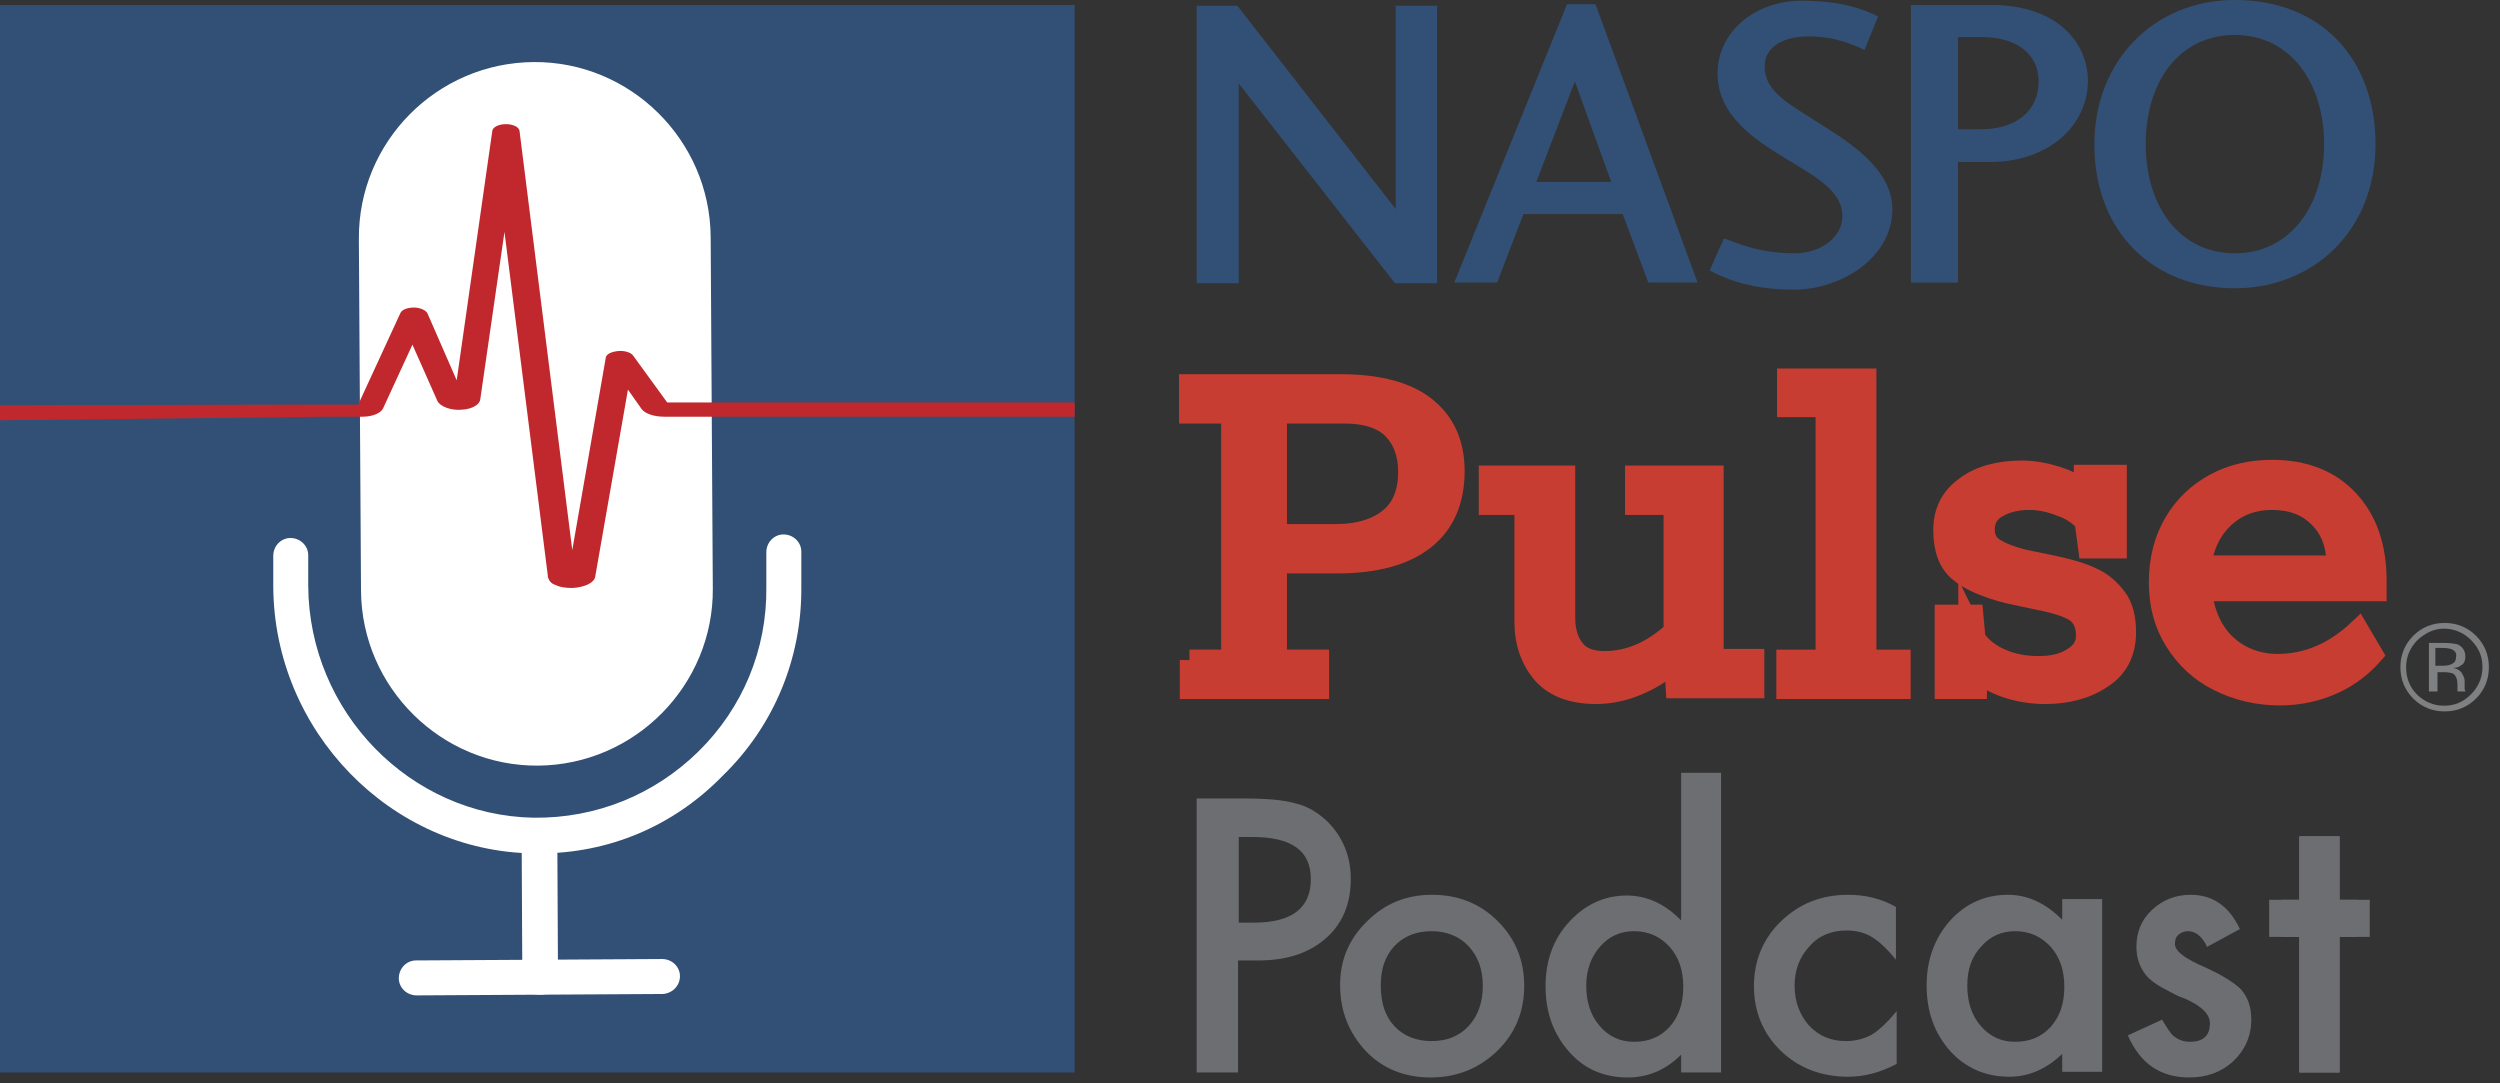 <?xml version="1.0" encoding="UTF-8"?>
<svg xmlns="http://www.w3.org/2000/svg" width="120" height="52" viewBox="0 0 120 52" fill="none">
  <rect x="0" y="0" width="120" height="52" fill="#333333" stroke="none"/>
  <path d="M51.582 0.24H0V51.479H51.582V0.24Z" fill="#325075"></path>
  <path d="M25.618 2.979C20.96 3.013 17.192 6.815 17.226 11.473L17.329 28.359C17.363 33.017 21.2 36.784 25.823 36.75C30.482 36.716 34.249 32.88 34.215 28.256L34.112 11.37C34.078 6.712 30.242 2.945 25.618 2.979Z" fill="white"></path>
  <path d="M25.892 40.963C25.79 40.963 25.687 40.963 25.584 40.963C18.768 40.86 13.151 35.106 13.117 28.153V26.68C13.117 26.201 13.494 25.824 13.939 25.824C14.418 25.824 14.795 26.201 14.795 26.646V28.119C14.829 34.181 19.693 39.148 25.619 39.25C28.598 39.285 31.407 38.154 33.531 36.065C35.654 33.976 36.819 31.167 36.784 28.187V26.509C36.784 26.03 37.161 25.653 37.606 25.653C38.086 25.653 38.463 26.03 38.463 26.475V28.153C38.497 31.578 37.161 34.832 34.695 37.23C32.332 39.661 29.215 40.963 25.892 40.963Z" fill="white"></path>
  <path d="M25.929 47.745C25.45 47.745 25.073 47.505 25.073 47.163L25.039 40.278C25.039 39.97 25.416 39.696 25.895 39.696C26.375 39.696 26.751 39.936 26.751 40.278L26.785 47.163C26.751 47.471 26.375 47.745 25.929 47.745Z" fill="white"></path>
  <path d="M31.816 47.711L19.999 47.779C19.52 47.779 19.143 47.403 19.143 46.958C19.143 46.478 19.52 46.101 19.965 46.101L31.782 46.033C32.261 46.033 32.638 46.41 32.638 46.855C32.638 47.3 32.295 47.677 31.816 47.711Z" fill="white"></path>
  <path d="M51.582 19.317H36.888H32.025L30.381 17.056C30.278 16.919 29.97 16.817 29.661 16.851C29.353 16.885 29.113 16.988 29.079 17.159L27.469 26.407L24.935 6.267C24.9 6.096 24.626 5.959 24.284 5.959C23.941 5.959 23.667 6.096 23.633 6.267L21.921 18.255L20.516 15.036C20.448 14.899 20.174 14.762 19.866 14.762C19.557 14.762 19.283 14.864 19.215 15.036L17.194 19.42H15.858L0 19.454V20.173L15.858 20.002H17.399C17.879 20.002 18.29 19.831 18.393 19.591L19.797 16.543L20.996 19.249C21.133 19.523 21.681 19.728 22.229 19.66C22.674 19.625 23.017 19.42 23.051 19.18L24.215 11.131L26.305 27.709C26.339 27.846 26.442 28.017 26.681 28.085C26.887 28.188 27.161 28.222 27.435 28.222C27.469 28.222 27.469 28.222 27.503 28.222C28.052 28.188 28.497 27.983 28.565 27.709L30.141 18.701L30.791 19.625C30.963 19.865 31.408 20.002 31.888 20.002H36.888H51.582" fill="#C0282D"></path>
  <path d="M57.095 31.682H59.116V19.831H57.095V18.461H64.322C66.103 18.461 67.473 18.804 68.398 19.523C69.323 20.242 69.802 21.27 69.802 22.605C69.802 24.044 69.323 25.14 68.364 25.894C67.405 26.647 66.001 27.024 64.185 27.024H62.233V25.654H64.117C65.247 25.654 66.103 25.38 66.72 24.866C67.336 24.352 67.61 23.599 67.61 22.64C67.61 21.749 67.336 21.064 66.823 20.55C66.309 20.071 65.555 19.831 64.562 19.831H61.274V31.682H63.295V33.052H57.13V31.682H57.095Z" fill="#C83D31" stroke="#C83D31" stroke-miterlimit="10"></path>
  <path d="M84.188 31.648V33.018H80.454L80.386 31.785C79.153 32.779 77.885 33.292 76.618 33.292C75.488 33.292 74.632 32.984 74.049 32.333C73.501 31.682 73.193 30.86 73.193 29.867V24.216H71.481V22.846H75.111V29.662C75.111 30.312 75.282 30.826 75.591 31.203C75.899 31.58 76.378 31.751 77.029 31.751C78.194 31.751 79.324 31.271 80.351 30.312V24.216H78.502V22.846H82.235V31.648H84.188Z" fill="#C83D31" stroke="#C83D31" stroke-miterlimit="10"></path>
  <path d="M85.765 33.053V31.683H87.649V19.524H85.799V18.188H89.567V31.683H91.211V33.053H85.765Z" fill="#C83D31" stroke="#C83D31" stroke-miterlimit="10"></path>
  <path d="M100.421 27.744C100.901 27.95 101.277 28.292 101.586 28.703C101.894 29.114 102.031 29.662 102.031 30.347C102.031 31.306 101.654 32.06 100.901 32.539C100.147 33.053 99.222 33.293 98.16 33.293C97.51 33.293 96.893 33.19 96.277 32.984C95.694 32.779 95.215 32.505 94.872 32.162V33.053H93.365V29.525H94.701L94.804 30.655C95.112 31.101 95.523 31.409 96.071 31.649C96.619 31.888 97.236 31.991 97.852 31.991C98.537 31.991 99.085 31.854 99.496 31.58C99.942 31.306 100.147 30.964 100.147 30.518C100.147 30.005 99.976 29.628 99.668 29.388C99.325 29.148 98.709 28.943 97.818 28.772L96.379 28.463C95.318 28.189 94.53 27.847 94.05 27.436C93.537 27.025 93.297 26.34 93.297 25.449C93.297 24.559 93.639 23.874 94.359 23.36C95.044 22.846 95.968 22.606 97.064 22.606C97.612 22.606 98.16 22.709 98.709 22.881C99.257 23.052 99.702 23.291 100.044 23.6V22.812H101.586V26.305H100.25L100.079 25.038C99.805 24.73 99.428 24.456 98.914 24.285C98.4 24.079 97.886 23.977 97.407 23.977C96.79 23.977 96.277 24.113 95.866 24.353C95.455 24.593 95.249 24.936 95.249 25.415C95.249 25.792 95.386 26.1 95.694 26.305C96.003 26.511 96.482 26.716 97.201 26.888L98.537 27.162C99.325 27.333 99.942 27.504 100.421 27.744ZM94.496 29.97C94.496 30.005 94.496 30.039 94.53 30.039L94.496 29.97Z" fill="#C83D31" stroke="#C83D31" stroke-miterlimit="10"></path>
  <path d="M114.057 28.36H105.666C105.803 29.456 106.18 30.313 106.83 30.929C107.481 31.546 108.337 31.888 109.331 31.888C110.735 31.888 112.036 31.34 113.201 30.244L113.886 31.409C113.372 31.991 112.756 32.471 112.002 32.813C111.249 33.156 110.392 33.361 109.433 33.361C108.372 33.361 107.378 33.121 106.488 32.676C105.597 32.231 104.912 31.58 104.399 30.758C103.885 29.936 103.645 29.011 103.645 27.949C103.645 26.888 103.885 25.929 104.364 25.107C104.844 24.285 105.495 23.668 106.317 23.223C107.139 22.777 108.063 22.572 109.057 22.572C110.598 22.572 111.831 23.052 112.721 24.011C113.612 24.97 114.057 26.237 114.057 27.881V28.36ZM112.173 27.162C112.173 26.168 111.899 25.415 111.317 24.833C110.735 24.25 109.981 23.976 109.057 23.976C108.166 23.976 107.413 24.25 106.762 24.833C106.145 25.415 105.769 26.168 105.632 27.162H112.173Z" fill="#C83D31" stroke="#C83D31" stroke-miterlimit="10"></path>
  <path d="M59.426 46.136V51.479H57.44V38.327H59.7C60.796 38.327 61.618 38.395 62.2 38.567C62.783 38.704 63.262 39.012 63.707 39.423C64.461 40.176 64.838 41.101 64.838 42.197C64.838 43.396 64.427 44.355 63.639 45.04C62.817 45.759 61.755 46.102 60.385 46.102H59.426V46.136ZM59.426 44.287H60.179C61.995 44.287 62.92 43.602 62.92 42.197C62.92 40.827 61.995 40.176 60.111 40.176H59.46V44.287H59.426Z" fill="#6D6E71"></path>
  <path d="M64.325 47.266C64.325 46.067 64.77 45.04 65.626 44.218C66.483 43.361 67.51 42.95 68.743 42.95C69.976 42.95 71.038 43.361 71.894 44.218C72.751 45.074 73.162 46.102 73.162 47.334C73.162 48.568 72.716 49.629 71.86 50.451C71.004 51.273 69.942 51.719 68.675 51.719C67.442 51.719 66.38 51.308 65.558 50.451C64.736 49.561 64.325 48.533 64.325 47.266ZM66.277 47.3C66.277 48.122 66.483 48.773 66.928 49.253C67.373 49.732 67.99 49.972 68.709 49.972C69.463 49.972 70.045 49.732 70.49 49.253C70.935 48.773 71.175 48.122 71.175 47.334C71.175 46.513 70.935 45.896 70.49 45.416C70.045 44.937 69.428 44.697 68.709 44.697C67.99 44.697 67.373 44.937 66.928 45.416C66.483 45.896 66.277 46.513 66.277 47.3Z" fill="#6D6E71"></path>
  <path d="M80.694 37.093H82.612V51.479H80.694V50.623C79.941 51.376 79.085 51.719 78.126 51.719C76.995 51.719 76.036 51.308 75.317 50.486C74.563 49.629 74.187 48.602 74.187 47.334C74.187 46.102 74.563 45.074 75.317 44.252C76.07 43.43 76.995 42.985 78.091 42.985C79.05 42.985 79.941 43.396 80.694 44.183V37.093ZM76.139 47.3C76.139 48.088 76.344 48.739 76.79 49.253C77.235 49.766 77.783 50.006 78.434 50.006C79.153 50.006 79.701 49.766 80.146 49.287C80.592 48.773 80.797 48.157 80.797 47.369C80.797 46.581 80.592 45.965 80.146 45.451C79.701 44.971 79.153 44.697 78.434 44.697C77.783 44.697 77.235 44.937 76.79 45.451C76.379 45.93 76.139 46.547 76.139 47.3Z" fill="#6D6E71"></path>
  <path d="M91.005 43.533V46.067C90.56 45.519 90.183 45.177 89.841 44.971C89.498 44.766 89.087 44.663 88.642 44.663C87.923 44.663 87.306 44.903 86.861 45.416C86.382 45.93 86.142 46.547 86.142 47.3C86.142 48.088 86.382 48.705 86.827 49.218C87.306 49.732 87.889 49.972 88.608 49.972C89.053 49.972 89.464 49.869 89.841 49.664C90.183 49.458 90.594 49.081 91.04 48.533V51.068C90.252 51.479 89.498 51.684 88.711 51.684C87.443 51.684 86.347 51.273 85.491 50.451C84.635 49.629 84.189 48.568 84.189 47.334C84.189 46.102 84.635 45.04 85.491 44.218C86.382 43.361 87.443 42.95 88.711 42.95C89.498 42.95 90.286 43.122 91.005 43.533Z" fill="#6D6E71"></path>
  <path d="M98.986 43.156H100.904V51.445H98.986V50.588C98.198 51.342 97.342 51.684 96.451 51.684C95.321 51.684 94.362 51.273 93.608 50.451C92.855 49.595 92.478 48.568 92.478 47.3C92.478 46.067 92.855 45.04 93.608 44.184C94.362 43.361 95.287 42.95 96.383 42.95C97.342 42.95 98.198 43.361 98.986 44.149V43.156ZM94.43 47.3C94.43 48.088 94.636 48.739 95.081 49.253C95.526 49.766 96.074 50.006 96.725 50.006C97.444 50.006 97.992 49.766 98.438 49.287C98.883 48.773 99.088 48.157 99.088 47.369C99.088 46.581 98.883 45.965 98.438 45.451C97.992 44.971 97.444 44.697 96.725 44.697C96.074 44.697 95.526 44.937 95.081 45.451C94.636 45.93 94.43 46.547 94.43 47.3Z" fill="#6D6E71"></path>
  <path d="M107.515 44.594L105.939 45.45C105.699 44.937 105.391 44.697 105.014 44.697C104.843 44.697 104.672 44.766 104.569 44.868C104.432 44.971 104.398 45.142 104.398 45.313C104.398 45.622 104.775 45.93 105.494 46.273C106.521 46.718 107.206 47.129 107.549 47.471C107.891 47.848 108.063 48.328 108.063 48.944C108.063 49.732 107.754 50.417 107.172 50.965C106.59 51.479 105.905 51.718 105.083 51.718C103.678 51.718 102.719 51.033 102.137 49.698L103.781 48.944C104.021 49.355 104.192 49.595 104.295 49.698C104.535 49.903 104.809 50.006 105.117 50.006C105.768 50.006 106.076 49.698 106.076 49.115C106.076 48.773 105.836 48.465 105.323 48.156C105.117 48.054 104.946 47.951 104.74 47.882C104.535 47.814 104.364 47.711 104.158 47.608C103.61 47.334 103.199 47.06 102.993 46.786C102.719 46.444 102.548 45.998 102.548 45.45C102.548 44.731 102.788 44.149 103.302 43.669C103.815 43.19 104.432 42.95 105.151 42.95C106.213 42.95 107.001 43.498 107.515 44.594Z" fill="#6D6E71"></path>
  <path d="M112.274 44.971V51.479H110.356V44.971H109.534V43.19H110.356V40.142H112.274V43.19H113.747V44.971H112.274Z" fill="#6D6E71"></path>
  <path d="M108.92 44.971V43.19H110.393V40.142H112.311V43.19H113.133V44.971H112.311V51.479H110.393V44.971H108.92Z" fill="#6D6E71"></path>
  <path d="M68.982 0.274V13.597H66.961L59.46 4.007V13.597H57.44V0.274H59.392L66.995 10.035V0.274H68.982Z" fill="#325075"></path>
  <path d="M77.34 8.734H73.743L75.593 3.905L77.34 8.734ZM73.127 10.275H77.888L79.121 13.563H81.484L76.586 0.206H75.216L69.805 13.563H71.86L73.127 10.275Z" fill="#325075"></path>
  <path d="M86.141 12.159C87.374 12.159 88.435 11.405 88.435 10.378C88.435 9.11 87.031 8.425 85.593 7.535C84.257 6.713 82.442 5.548 82.442 3.528C82.442 1.541 84.222 0.034 86.483 0.034C88.435 0.034 89.531 0.479 90.148 0.787L89.497 2.397C88.983 2.157 88.093 1.746 86.826 1.746C85.524 1.746 84.702 2.294 84.702 3.185C84.702 4.452 85.969 5.035 87.442 5.994C88.744 6.816 90.833 8.117 90.833 10.035C90.833 12.399 88.333 13.905 86.106 13.905C83.846 13.905 82.579 13.255 82.065 12.981L82.75 11.44C83.195 11.576 84.291 12.159 86.141 12.159Z" fill="#325075"></path>
  <path d="M93.984 6.234V1.781H95.149C96.759 1.781 97.855 2.569 97.855 3.905C97.855 5.378 96.69 6.2 95.149 6.2H93.984V6.234ZM93.984 13.598V7.775H95.526C98.334 7.775 100.218 6.028 100.218 3.871C100.218 2.021 98.711 0.24 95.594 0.24H91.724V13.564H93.984V13.598Z" fill="#325075"></path>
  <path d="M107.276 1.678C109.913 1.678 111.557 3.939 111.557 6.919C111.557 9.899 109.913 12.159 107.276 12.159C104.639 12.159 102.995 9.933 102.995 6.919C102.995 3.87 104.639 1.678 107.276 1.678ZM107.276 0C103.337 0 100.529 2.98 100.529 6.919C100.529 11.166 103.372 13.837 107.276 13.837C110.975 13.837 114.024 11.132 114.024 6.919C114.024 2.877 111.455 0 107.276 0Z" fill="#325075"></path>
  <path d="M118.85 33.532C118.439 33.943 117.925 34.148 117.343 34.148C116.76 34.148 116.247 33.943 115.836 33.532C115.425 33.12 115.219 32.607 115.219 32.024C115.219 31.442 115.425 30.928 115.836 30.517C116.247 30.106 116.76 29.901 117.343 29.901C117.925 29.901 118.439 30.106 118.85 30.517C119.261 30.928 119.466 31.442 119.466 32.024C119.466 32.607 119.261 33.12 118.85 33.532ZM116.041 30.723C115.699 31.065 115.493 31.511 115.493 32.024C115.493 32.538 115.664 32.983 116.007 33.326C116.349 33.669 116.795 33.874 117.308 33.874C117.822 33.874 118.233 33.703 118.61 33.326C118.952 32.983 119.158 32.538 119.158 32.024C119.158 31.511 118.987 31.1 118.61 30.723C118.267 30.38 117.822 30.175 117.308 30.175C116.829 30.175 116.418 30.38 116.041 30.723ZM117.308 30.86C117.582 30.86 117.822 30.894 117.959 30.928C118.199 31.031 118.336 31.237 118.336 31.511C118.336 31.716 118.267 31.887 118.096 31.956C118.028 32.024 117.891 32.059 117.754 32.059C117.925 32.093 118.062 32.161 118.165 32.298C118.233 32.435 118.302 32.538 118.302 32.675V32.846C118.302 32.915 118.302 32.949 118.302 33.018C118.302 33.086 118.302 33.12 118.336 33.155V33.189H117.959C117.959 33.189 117.959 33.189 117.959 33.155C117.959 33.155 117.959 33.155 117.959 33.12V33.052V32.881C117.959 32.607 117.891 32.435 117.754 32.333C117.651 32.298 117.514 32.264 117.308 32.264H117V33.189H116.589V30.86H117.308ZM117.754 31.202C117.651 31.134 117.48 31.1 117.24 31.1H116.897V31.956H117.274C117.445 31.956 117.582 31.922 117.651 31.887C117.822 31.819 117.891 31.716 117.891 31.511C117.925 31.374 117.856 31.271 117.754 31.202Z" fill="#7F8082"></path>
</svg>
